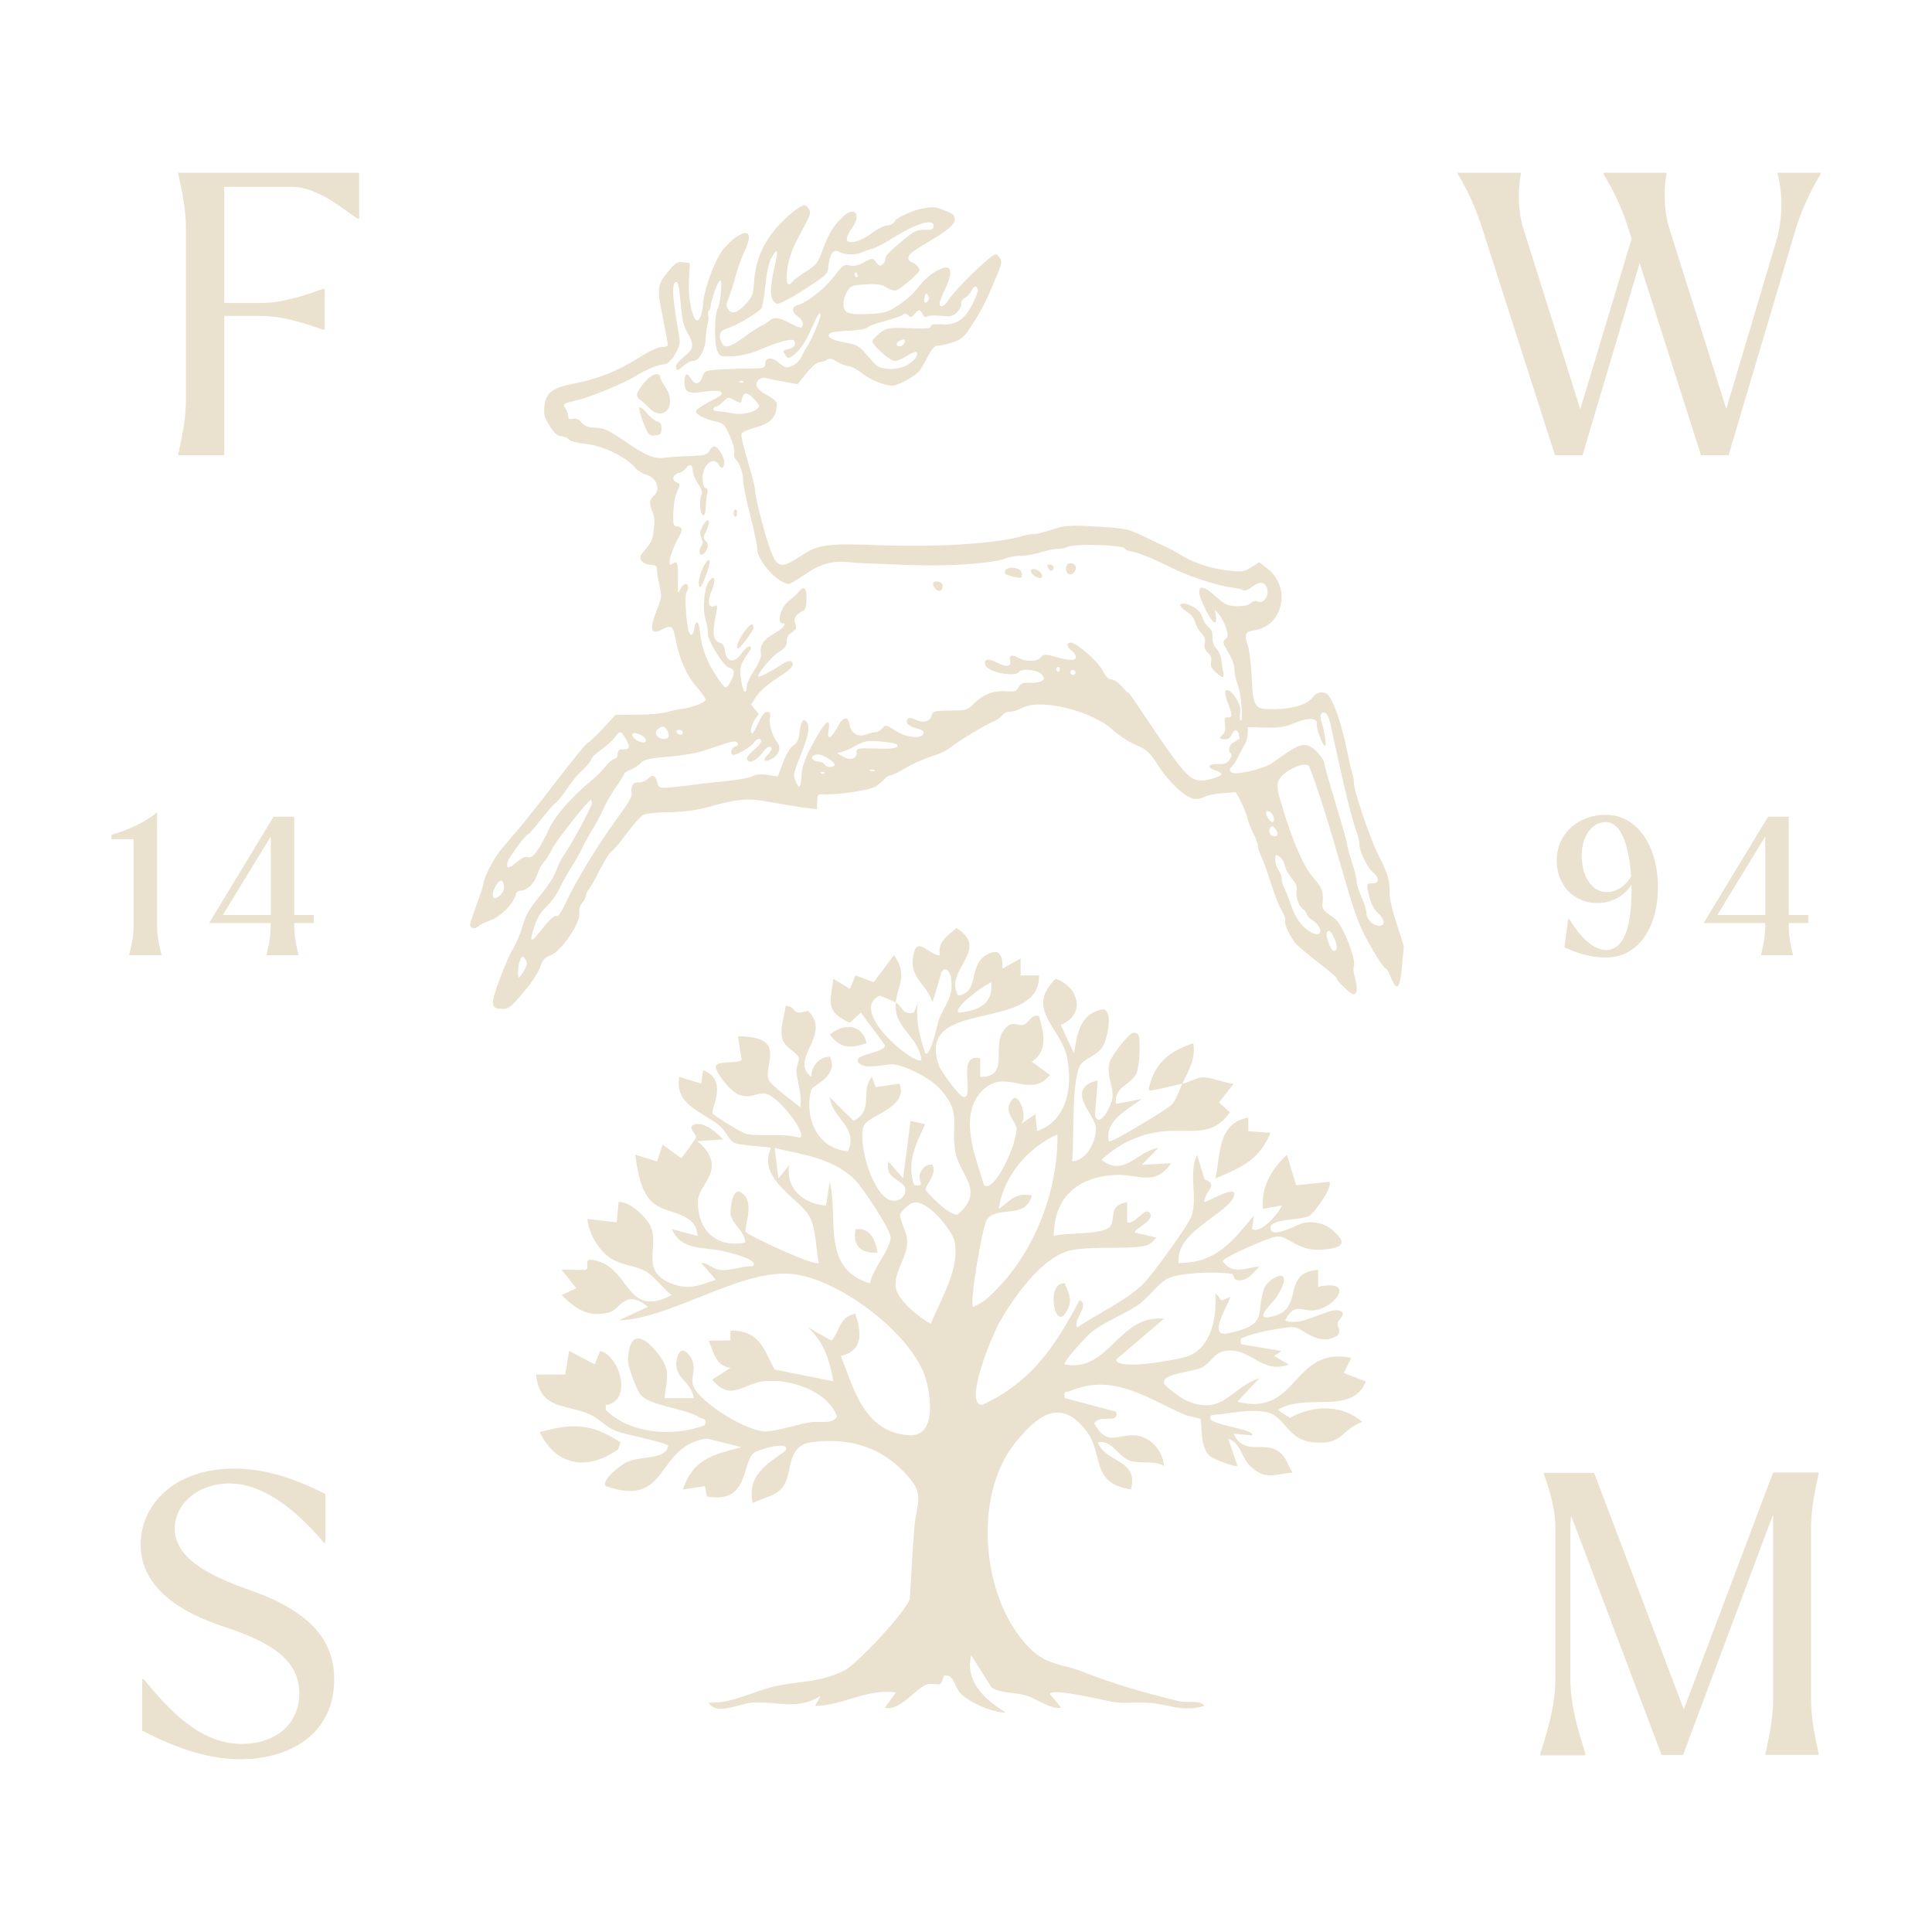 <?xml version="1.0" encoding="UTF-8"?>
<svg id="Layer_1" data-name="Layer 1" xmlns="http://www.w3.org/2000/svg" viewBox="0 0 1080 1080">
  <defs>
    <style>
      .cls-1 {
        fill: #eae2cf;
      }
    </style>
  </defs>
  <path class="cls-1" d="M99.65,97.24c1.07,5.26,4.29,17.76,4.29,30.47v95.61c0,12.72-3.22,25.22-4.29,30.48v.66h25.7v-77.85h20.15c14.78,0,29.56,5.92,35.13,7.68h.86v-22.8h-.86c-5.57,1.75-20.35,7.89-35.13,7.89h-20.15v-64.91h37.93c15.21,0,30.64,14.25,36.64,17.76h.85v-25.65h-101.12v.66Z"/>
  <path class="cls-1" d="M142.25,889.79c-26.35-8.99-44.56-19.08-44.56-35.3,0-13.82,12.85-25.22,30.64-25.22,19.71,0,38.78,16.45,52.7,33.12h.86v-27.19c-12.43-6.37-30.64-14.26-50.99-14.26-33.43,0-52.28,20.18-52.28,42.54,0,20.39,16.07,35.96,47.14,46.04,24.42,8.12,41.56,17.77,41.56,37.06,0,17.54-13.72,28.29-32.15,28.29-23.35,0-40.49-18.86-54.84-36.18h-.86v28.72c17.36,8.99,35.78,16.01,54.64,16.01,28.29,0,52.71-14.25,52.71-44.73,0-21.93-13.72-37.5-44.57-48.9Z"/>
  <path class="cls-1" d="M993.72,96.58v.66c1.93,6.79,3.86,21.93-.85,37.71l-27.86,93.63-31.5-99.78c-4.28-13.15-3-25.87-1.92-31.36v-.87h-35.14v.87c3.43,5.48,9.85,17.11,13.72,30.04l1.93,5.92-28.71,95.38-31.5-99.99c-4.29-13.15-2.78-25.87-1.72-31.57v-.66h-35.35v.66c3.64,5.48,9.64,17.32,13.71,30.26l40.71,126.96h15.42l31.93-107.44,34.28,107.44h15.42l37.71-126.96c3.85-12.72,10.92-25.87,13.71-30.04v-.87h-24Z"/>
  <path class="cls-1" d="M941.25,955.57l-50.14-132.23h-28.06v.66c1.72,5.04,6.43,17.54,6.43,30.26v83.99c0,17.76-6.43,35.08-8.36,41.88v1.1h25.06v-1.1c-1.92-6.8-8.35-24.13-8.35-41.88v-83.99c0-2.41.21-4.82.43-7.02l50.57,133.77h12l50.35-134.42v103.27c0,12.72-3.22,25.22-4.29,30.48v.66h29.78v-.66c-1.07-5.26-4.29-17.76-4.29-30.48v-95.61c0-12.71,3.22-25.21,4.29-30.47v-.66h-25.49l-49.93,132.45Z"/>
  <path class="cls-1" d="M72.27,533.51v.44h17.96v-.44c-.43-1.93-2.42-8.92-2.42-15.58v-63.85c-7.15,5.8-15.86,9.78-25.52,12.57v2.47h12.39v48.81c0,6.67-1.99,13.65-2.41,15.58Z"/>
  <path class="cls-1" d="M152.93,456.55l-36.03,59.44.84-.11-.11.11h33.71v2.05c0,6.77-1.99,13.87-2.41,15.91h17.96c-.43-2.05-2.42-9.14-2.42-15.91v-2.05h10.92v-4.51h-10.92v-54.93h-11.55ZM151.36,511.48h-26.78l26.78-43.86v43.86Z"/>
  <path class="cls-1" d="M897.61,531.05c-7.24,0-14.7-7.96-20.48-17.42l-.52.11-2.1,15.8c6.51,3.02,14.17,5.71,23.1,5.71,18.8,0,29.2-17.42,29.2-39.45s-11.03-40.42-29.31-40.32c-14.91,0-27.3,10.31-27.3,25.59,0,13.21,9.14,23.75,22.69,23.75,7.67,0,14.92-3.66,19.11-10.31.43,20.32-2.93,36.55-14.39,36.55ZM898.24,498.69c-9.03,0-14.07-9.79-14.07-20.42s5.67-18.71,13.33-18.71c8.83,0,13.13,13.11,14.29,30.42-3.89,6.45-9.25,8.71-13.56,8.71Z"/>
  <path class="cls-1" d="M988.37,456.55l-36.03,59.44.84-.11-.11.11h33.71v2.05c0,6.77-1.99,13.87-2.41,15.91h17.96c-.43-2.05-2.42-9.14-2.42-15.91v-2.05h10.92v-4.51h-10.92v-54.93h-11.55ZM986.79,511.48h-26.78l26.78-43.86v43.86Z"/>
  <path class="cls-1" d="M763.55,772.26l-12.27-4.74,4.05-8.51c-33.14-6.62-29.54,33.4-63.62,24.55l12.29-13.21c-16.84,5.98-20.56,21.58-41.15,12.4-2.62-1.17-11.75-7.79-12.19-9.6-1.3-5.39,16.3-6.19,21.27-8.74,4.71-2.41,6.91-8.17,12.67-9.18,14.48-2.55,20.71,13.39,35.84,7.53l-8.19-4.71,4.08-2.82-22.58-3.81c-.85-4.34.33-3.01,2.63-4.21,3.86-2.01,22.99-5.81,27.05-5.3,4.85.61,13.45,10.97,23.83,4.87,3.02-2.17.16-4.96.55-7.34.28-1.7,6.03-5.88.31-6.92-6.38-1.17-20.7,9.39-29.72,5.65,5.23-10.1,8.7-5.33,15.42-5.63,11.83-.52,25.17-17.81,3.04-13.25v-9.45c-21.96,1.65-6.02,23.35-27.7,26.48-8.18,1.18,3-8.86,4.39-11.1,11.85-19-4.75-11.53-7.03-4.59-4.68,14.25,2.84,20.03-20.37,24.75-12.37,2.52,2.63-19.25,1.43-20.44-7.7,3.79-3.82,1-8.17-1.88.79,12.43-1.73,30.49-16.04,35.29-4.61,1.56-39.52,8.22-39.37,1.57l26.63-22.7c-25.17-2.78-30.66,30.32-55.41,25.52-1.57-1.22,13.04-16.55,14.56-17.78,7.31-5.94,18.61-10.19,26.35-15.43,5.57-3.76,11.55-12.32,16.71-14.86,7.15-3.5,27.9-3.92,35.78-2.55,1.26.21.89,2.99,2.34,3.34,6.03,1.47,9.4-3.71,13.03-7.53-8.03.87-14.86,4.9-20.48-2.86.09-2.23,26.19-13.5,30.27-13.88,6.99-.63,11.36,9.41,28.07,7.14,5.75-.79,10.87-2.17,6.3-7.44-5.32-6.16-11.48-8.78-20.06-7.17-1.67.32-18.3,9.63-17.89,2.45.29-5.06,17.34-3.94,21.66-6.48,3.08-1.81,13.73-16.73,11.12-19.04l-18.45,1.9-5.14-16.99c-8.78,8.05-14.68,18.53-13.32,30.2l10.24-1.87c1.02.71-10.45,16.35-16.41,13.2l1.03-7.54c-11.8,13.78-20.49,26.57-42.09,26.45-1.98-17.36,26.62-26.95,30.76-36.89,3.46-8.32-15.77,3.54-16.38,2.87-.12-6.27,8.67-9.34.12-12.77l-4.21-13.69c-4.9,10.67.47,23.36-3.02,34.11-1.63,5.06-21.96,33.04-26.75,37.76-10.33,10.13-24.89,16.32-36.99,24.55-3.42-3.52,7.42-12.7,1.07-15.1-13.36,25.2-26.24,45.47-54.44,58.55-10.74-.43,6.4-40.18,8.88-44.72,7.48-13.66,24.26-38.31,40.88-41.77,12.06-2.5,33.21-.22,42.19-2.73,2.45-.69,3.83-2.78,5.51-4.33l-12.28-2.86c.86-2.79,12.4-7.17,8.2-11.32-2.62-2.59-8.33,7.23-12.3,5.65l-.02-11.34c-10.38,1.85-6.42,8.61-9.23,13.24-3.23,5.34-24.74,3.64-31.8,5.66.17-20.13,11.71-32.65,33.91-34.02,13.69-.86,22.22,6.95,31.76-6.63l-16.4.94,9.22-9.45c-12.03,1.8-19,16.65-31.76,6.63,9.47-8.7,20.57-14.38,34.06-15.87,14.95-1.65,27.42,3.81,37.73-10.63l-6.11-5.6,8.18-10.42c-5.31-.38-12.56-3.73-17.56-3.55-3.33.12-7.14,2.74-11.18,3.53-1.82,3.8-3.22,9.09-6.3,12.17-1.44,1.44-33.53,21.49-34.74,19.98-2.44-11.61,10.22-17.34,18.44-23.65l-14.35,2.84c-1.77-10.08,9.91-11.01,11.79-18.33.92-3.59,1.51-10.28,1.32-14.06-.14-2.45.53-8.44-3.85-7.3-3.05,1.12-12.17,13.19-12.96,16.47-1.86,7.76,2.43,13.37,1.6,20.2-.36,3-6.77,17.1-9.75,9.66l1.57-19.87c-19.17,4.77-1.11,19.68-1.02,26.64.1,6.86-4.44,17.89-13.33,18.73,1.34-10.87-.7-47.94,5.24-54.73,2.87-3.27,9.24-4.85,12.04-9.71,2.27-3.94,5.99-19.55.12-20.66-13.55,2.41-14.49,14.39-16.36,24.57l-7.38-15.82c14.1-5.7,10.32-21.14-2.86-25.78-17.25,16.94,2.7,27.15,6.25,43.39,3.31,15.16,1.11,35.69-16.6,41.68l-1-9.42-8.19,5.65c4.56-3.46-1.45-19.37-5.16-13.26-4.5,6.16,1.78,10.96,2.69,14.76,1.63,6.89-12,37.62-18.04,32.54-4.49-15.28-14.69-39.03-.93-52.83,13.23-13.28,26.03,5.24,37.85-8.65l-10.22-7.54c9.46-6,6.57-16.64,4.04-25.51-4.46-1.1-5.55,3.71-8.26,4.76-3.86,1.49-6.37-3.07-11.17,2.83-7.51,9.25,3.68,26.67-13.4,26.43v-10.36c-13.69-3.25-2.76,21.77-9.24,21.67-2.22-.02-12.76-14.51-13.81-17.47-13.89-38.74,56.72-17.95,55.89-50.54h-10.27v-9.47s-10.24,5.67-10.24,5.67c.3-2.95.26-10.01-4.91-9.29-16.15,4.53-6.1,21.93-19.72,24.41-8.49-14.32,18.59-25.65-.99-37.79-5.24,4.42-10.59,7.72-9.3,15.1-4.21,1.16-11.89-9.66-14.06-2.56-4.62,15.12,6.1,17.24,9.98,29.02l5.07-17.04c2.39-3.71,4.76.26,5.19,2.87,1.94,11.43-3.59,15.19-6.78,24.03-.7,1.97-4.68,21.31-7.58,18.52-3.09-9.73-5.44-17.94-4.15-28.35l-2.04,5.67c-6.93,1.53-6.02-3.16-10.26-5.68-1.46,14.36,12.67,18.38,14.36,32.14-3.69,3.46-41.27-27.47-23.43-35.88.48-.09,8.08,3.16,9.08,3.74.96-9.43,6.99-15.28-1.01-26.46l-11.33,15.11-10.22-3.78-3.07,7.54-9.26-5.64c-1.38,12.29-5.29,18.28,9.25,24.53l6.11-5.62,13.34,17.98c1.9,4.52-19.62,5.08-14.33,10.35,3.83,3.8,15.43.17,19.16.61,7.33.87,19.8,7.37,24.99,12.64,13.99,14.2,6.84,20.69,9.71,36.43,2.36,12.88,16.73,21.38,1.62,34.56-3.72,2.58-18.11-12.47-18.32-13.57-.36-1.94,6.67-9.13,3.89-13.91-3.58-.68-5.44,1.76-6.75,4.37-2.19,4.35,3.78,7.9-3.48,6.95-4.47-11.99.91-23.11,6.13-34.01l-8.2-1.9-4.14,32.14-8.17-9.45c-1.86,8.48,4.14,8.91,8.91,13.74,2.42,5.67-4.03,10.43-9.48,7.2-9.04-5.33-16.49-31.14-13.41-40.43,2.15-6.53,25.53-10.29,20.12-24l-13.31,1.92-2.07-5.7c-6.89,7.95,1.6,18.53-10.31,24.55l-13.28-13.21c1.42,12.33,16.16,16.48,10.23,30.27-18.34-1.71-24.42-19.85-20.55-34.61.48-1.83,15.97-7.83,10.29-18.34-6.23.12-10.51,6.14-10.28,11.34-12.91-10.08,12.03-23.62-1.91-36.96-9.85,3.28-5.8-2.49-12.41-2.75-.67,5.92-3.32,11.77-2.04,17.91,1.17,5.67,8.95,8.13,9.4,11.31.28,1.94-1.66,5.06-1.38,7.63.76,6.67,3.24,13.03,2.19,19.89-3.77-3.23-15.84-11.75-17.51-15.21-3.85-7.99,11.44-24.45-17.35-24.49l2.06,13.2c-2.06,2.57-15.93-.39-14.35,4.69,1.33,4.23,8.29,13.02,12.88,14.75,6.44,2.43,9.38-1.17,14.69-.59,6.53.73,23.1,21.49,19.59,24.65-9.57-2.53-20.13-.64-29.64-1.99-2.87-.41-18.84-10.59-19.41-11.52-1.29-2.09,9.24-18.92-5.35-24.29l-1.02,7.55-12.29-3.79c-2.7,15.72,12.82,19.43,22.64,27.35,3.15,2.54,5.2,8.2,8.13,9.54,3.56,1.62,19.82,2.15,20.54,2.84-8.14,17.94,16.83,28.34,22.02,39.26,3.16,6.61,3.15,17.65,4.64,25.01-2.3,2.2-39.64-15.52-40.79-17.31-1.28-1.98,6.22-18.18-3.36-22.37-4.22-1.85-5.32,10.11-5.11,12.12.65,6.18,8.17,9.82,8.2,16.22-17.61,3.37-27.09-8.65-26.4-23.75.42-9.1,17.37-17.83-.28-32.95l14.36-.96c-3.47-3.5-9.8-9.59-15.35-8.52-5.92,1.13.71,5.4.02,7.52-.28.86-7.52,11.35-8.27,11.36l-10.27-7.49-3.08,9.42-12.3-3.78c1.47,8.62,2.84,21.25,10.41,27.26,7.73,6.15,23.84,4.72,24.47,18.1l-14.37-3.75c5.76,12.61,17.28,9.43,30.34,12.68,2.03.5,19.25,4.58,14.84,8.08-5.93-.3-11.54,2.54-17.49,2.09-5.38-.41-6.55-3.91-11.26-3.95l8.2,9.41c-8.64,2.85-14.7,5.94-24.1,2.38-19.08-7.24-7.16-20.14-12.34-32.11-2.14-4.96-11.37-14.12-17.93-13.75l-1.06,11.36-16.39-1.88c.76,8.02,6.35,18,13.66,22.38,6.28,3.74,13.17,3.62,19.09,7,4.88,2.79,9.59,9.73,14.41,13.16-26.33,13.89-22.71-16.35-44.35-19.65-5.6-.85-.81,4.84-3.95,5.6l-13.26-.11,8.17,10.38-8.16,3.78c7.79,7.67,14.71,12.87,26.89,9.59,5.81-1.57,8.6-13.48,21.36-2.98l-16.42,7.59c30.47-1,70.37-30.51,99.65-25.63,26.18,4.37,63.63,33.35,71.64,56.9,3.21,9.44,6.92,33.87-8.83,32.9-25.33-1.58-31.09-26.4-38.23-44.38,13.05-2.84,11.37-13.57,8.14-23.59-9.39,2.03-8.3,9.42-13.32,15.08l-13.34-7.51c9.22,8.37,12.33,18.65,14.36,30.23l-32.88-6.56c-5.89-10.97-8.27-22-24.57-21.79l-.13,5.47-12.2.22c2.89,5.83,3.69,14.16,12.31,15.13l-10.22,6.59c9.99,12.44,17.38,2.56,27.79,1.07,15.5-2.21,37.22,5.6,41.95,19.67-3.39,4.7-9.88,2.2-15.13,3.12-6.62,1.16-19.62,5.2-24.91,5.15-10.57-.1-36.19-15.92-40.2-25.13-1.74-3.98.93-7.98-.17-12.89-1.1-4.91-6.84-11.45-8.94-3.31-3,11.66,7.72,12.44,9.3,22.71h-16.41c1.22-11.63,3.99-15.44-4.11-25.51-8.69-10.8-15.53-11.43-16.32,3.94-.18,3.55,4.72,16.85,7.1,19.68,5.31,6.3,24.18,7.27,33.26,12.8,1.93,1.17,3.71-.23,2.65,4.21-17.67,6.76-42.08,4.74-55.38-8.54l-.03-2.74c15.1-2.15,8.2-27.08-3.11-30.28l-3.08,7.54-14.31-7.55-2.09,13.23-16.4.02c2.26,20.04,16.49,16.22,30.16,22.3,5.01,2.23,8.65,6.86,14.59,9.26,4.71,1.9,27.63,6.31,29.13,8.16-1.34,8.33-14.7,5.15-23.59,9.44-2.78,1.34-14.19,10.16-11.29,13.21,35.94,12.63,27.45-22.55,56.48-26.59l19.49,4.84c-16.79,4.2-27.33,7-32.86,23.63l12.29-1.86,1.12,5.77c23.54,4.26,19.44-18.13,26.08-24.25,2.02-1.88,20.8-7.46,17.97-1.42-11.36,8.3-21.56,13.93-18.43,29.34,6.68-3.49,14.3-3.78,17.98-10.84,4.48-8.56,1-21.5,15.76-23.3,18.4-2.23,35.28,2.01,48.31,14.3,15.56,14.67,9.67,17.33,8.27,34.03-1.1,13.04-1.6,26.24-2.52,39.29-1.57,6.58-29.38,36.51-36.53,40.1-14.19,7.12-26.03,5.8-39.47,9-12.6,3.01-23.2,9.51-36.47,8.98,4.59,7.66,16.86.28,25.61-.11,12.92-.55,24.37,4.43,37.05-3.66l-3.11,5.62c15.54-.16,29.07-9.87,45.14-7.53l-6.13,8.5c8.12,2.31,16.71-10.31,23.21-12.83,2.9-1.13,6.53.31,7.7-.46,1.86-1.22,1-4.61,2.97-4.7,4.8-.22,5.01,6.35,8.05,9.61,5.16,5.55,17.68,10.95,25.8,11.2-12.21-7.49-22.91-17.36-19.48-32.14l11.29,17.94c5.65,3.72,12.99,2.53,19.59,4.65,6.55,2.1,13.66,7.88,19.37,6.73l-6.16-7.55c-.11-4.03,32.69,4.1,36.16,4.51,6.63.79,13.41-.2,20.09.39,10.15.92,18.14,5.29,29.97,1.67-1.83-3.47-9.9-1.56-14.48-2.7-20.51-5.14-34.49-8.99-53.88-16.55-10.21-3.97-19.16-3.52-28.09-11.93-28.23-26.6-33.56-86.18-9.07-116.12,11.98-14.64,24.99-25.61,39.51-6.47,10.23,13.48,1.97,29.11,24.96,32.78,4.78-17.12-14.41-14.62-18.44-26.46,8.55-1.22,11.23,8.5,18.34,10.51,6.08,1.72,12.75-.38,18.57,2.72-.48-8.35-7.88-17.11-17.36-17.08-9.94.04-14.61,5.7-21.58-6.56,3.12-5.66,13.89.71,12.27-6.59l-28.72-7.62c-.86-4.86.53-2.92,2.88-3.92,24.15-10.38,43.49,4.26,64.1,13.19,2.39,1.02,8.44,2.01,8.72,2.33,1.31,1.45-.7,15.18,5.24,20.7,1.82,1.7,14.19,6.51,15.53,5.54l-5.14-15.1c7.46,2.66,7.07,10.13,12.24,15.2,8.17,8.01,13.33,4.74,23.69,3.68-2.02-3.24-3.41-7.72-6.1-10.41-8.52-8.54-20.87,2.03-26.76-11.29l10.28.91c1.91-4.05-29.29-5.98-22.59-11.32,9.56-.64,21.99-3.91,31.38-1.48,9.74,2.52,11.06,15.2,25.04,16.65,17.16,1.76,14.87-6.3,27.75-11.42-11.35-9.78-27.47-9.48-40.42-2.22l-6.77-4.38c15.59-10.1,41.7,3.35,49.24-16.04ZM554.15,549.11c.98,12.35-7.01,15.74-18.43,17.02-2.62-3.45,14.8-15.6,18.43-17.02ZM486.4,717.4c-27.71-8.11-17.5-36.67-22.58-56.72l-2.04,13.23c-12.98-.85-22.96-10.11-20.53-22.68l-6.11,7.54-2.07-17c16.35,3.72,33.31,5.96,45.1,18,4,4.08,19.86,27.78,19.72,32.1-.2,6.52-10.56,18.22-11.5,25.52ZM520.32,740.05c-6.45-3.45-18.33-13.12-19.5-19.96-1.44-8.46,5.72-16.4,6.23-24.49.46-7.24-3.2-10.19-3.93-16.55.54-1.96,5.22-6.22,7.37-6.75,8.03-2.01,21.86,15.76,23.1,21.5,3.24,15.11-7.74,32.49-13.28,46.25ZM551.63,681.97c5.23-8.54,21.79.21,25.12-13.72-9.29-1.88-12.15,3.2-18.45,7.55,2.3-17.25,15.58-34.08,32.81-41.61.41,32.67-13.77,69.29-39.71,91.99-1.87,1.63-5.12,3.27-7.47,4.45-2.04-2.54,5.04-44.3,7.7-48.67Z"/>
  <path class="cls-1" d="M667.05,583.14c-13.29,4.53-21.03,10.7-24.49,23.77-.79,3-.36,2.92,2.59,2.41,5.23-.9,10.54-2.47,15.76-3.49,3.59-7.53,7.65-13.84,6.13-22.7Z"/>
  <path class="cls-1" d="M346.82,806.31c-15.79-10.57-26.69-10.96-45.14-5.7,9.08,18.72,26.45,21.89,43.87,9.6l1.27-3.9Z"/>
  <path class="cls-1" d="M679.41,658.78c14.91-6.32,24.58-10.44,30.76-25.54l-12.32-.91v-7.58c-17.54,2.9-15.51,21.51-18.44,34.03Z"/>
  <path class="cls-1" d="M484.37,583.13c-1.97-10.4-12.63-11.69-20.48-4.7,5.88,7.57,11.27,7.89,20.48,4.7Z"/>
  <path class="cls-1" d="M595.71,733.89c4.21-6.75,2.15-9.85-.51-16.48-10.6-.99-5.8,26.61.51,16.48Z"/>
  <path class="cls-1" d="M490.53,700.37c-.92-6.45-3.78-14.45-12.3-13.21-1.64,8.9,2.39,13.42,12.3,13.21Z"/>
  <path class="cls-1" d="M776.82,499.09c.16-6.78-1.19-11.15-6.23-20.97-4.65-9.11-13.84-36.19-13.74-40.61.03-1.39-.3-3.63-.85-5.03-.46-1.28-1.87-7.44-3.18-13.61-2.97-14.71-7.53-27.56-10.68-30.62-2.09-2.05-6.21-1.42-7.94,1.13-2.83,4.16-10.22,6.7-20.77,7.01-12.4.35-12.88-.22-13.71-18.15-.42-7.09-1.3-14.62-2.03-16.88-2.28-6.76-1.76-8.13,3.43-8.98,16.17-2.39,20.8-23.92,7.49-34.43l-4.69-3.7-4.46,2.83c-4.07,2.71-5.34,2.78-14.78,1.62-9.44-1.3-18.15-4.36-25.75-9.17-1.54-1.06-4.81-2.74-7.22-3.83-2.42-1.09-8.2-3.87-13.03-6.2-8.01-3.86-10.05-4.24-25.74-5.16-14.73-.86-18.14-.62-24.84,1.69-4.33,1.45-8.85,2.61-10.22,2.54-1.37-.06-4.01.36-5.97.96-13.48,4.18-45.07,6.36-77.85,5.29-31.79-1.16-36.5-.57-46.02,5.76-11.51,7.47-13.45,7.09-17.3-2.94-3.11-8.33-8.74-30.11-8.65-33.56.04-1.53-1.83-8.83-4.08-16.3-2.26-7.32-3.85-14.2-3.54-15.15.22-.96,3.78-2.59,7.81-3.64,8.84-2.34,12.27-6.32,11.86-13.69.02-.83-2.19-2.74-4.79-4.12-6.16-3.22-7.95-6.22-5.25-8.86,1.3-1.18,3.07-1.51,4.91-.86,1.64.5,6.02,1.41,9.91,2.02l6.9,1.31,5.03-6.27c2.82-3.47,5.91-6.08,7.08-6.03,1.16.06,3.04-.54,4.13-1.32,1.59-1.02,2.95-.82,5.83.99,2.11,1.34,5.01,2.46,6.58,2.54,1.46.07,4.64,1.76,7.03,3.68,4.4,3.68,12.43,7,17.11,7.23,2.83.14,12.13-4.81,15.03-7.86.8-.93,3.04-4.56,4.88-8.21,2.26-4.33,3.97-6.32,5.43-6.25,1.27.06,4.9-.73,8.04-1.67,4.63-1.44,6.72-3,9.45-7.03,5.47-8.18,8.33-13.31,11.96-21.59,6.83-15.61,6.93-16.16,5.63-18.58-.66-1.14-1.71-2.17-2.39-2.21-2.63-.13-22.83,19.54-26.8,25.99-1.93,3.23-4.68,4.06-4.62,1.44.02-.97,1.47-4.64,3.23-8.3,5.26-11.39,3-14.7-6.12-9.18-2.98,1.79-6.98,5.62-8.99,8.43-2.03,2.82-6.92,7.28-10.89,9.87-6.45,4.26-8.22,4.72-17.6,5.09-11.43.41-13.46-.53-13.32-6.35.04-1.66.99-4.52,2.11-6.41,1.74-2.97,3.02-3.46,10.15-3.8,6.36-.38,9.08.03,11.87,1.7,2.02,1.35,4.44,2.03,5.62,1.53,2.76-1.11,12.64-9.77,12.67-11.02.04-1.66-2.15-3.85-4.28-4.65-1.07-.33-1.92-1.34-1.9-2.31.05-2.08,1.85-3.51,12.94-10.04q12.87-7.54,12.97-11.15c.06-2.76-.6-3.49-5.25-5.25-5.5-2.22-6.19-2.25-11.19-1.53-5.97.81-16.23,5.29-17.08,7.48-.51,1.08-2.5,2.23-4.24,2.28-1.87.18-5.82,2.21-8.8,4.42-6.38,4.95-13.83,6.53-13.75,3.06.03-1.25,1.38-4.1,3.08-6.37,5.15-6.95,1.47-12.13-4.71-6.47-5.6,5.13-8.23,9.3-11.69,18.56-2.83,7.76-3.63,8.84-9.39,12.44-3.47,2.19-6.75,4.66-7.46,5.59-5.34,7.08-4.34-9.92,1.3-21.01,1.95-3.92,4.81-9.33,6.25-12.03,2.25-4.19,2.47-5.57,1.55-7.27-.66-1.14-1.8-2.17-2.49-2.21-2.83-.14-13,8.65-18.25,15.6-6.37,8.69-9.3,16.87-10.05,27.37-.46,6.77-.87,8-4.19,11.72-4.62,5.32-8.27,6.67-10.24,3.52-1.32-2.02-1.3-2.57.35-6.64.94-2.31,2.63-7.78,3.82-12.01,1.08-4.24,3.27-10.24,4.71-13.23,4.94-10.43,2.88-13.72-5.17-8.02-2.78,2.08-6.39,5.79-8.02,8.48-4.36,6.86-9.41,21.59-9.77,28.22-.34,6.08-2.31,10.56-3.94,9.1-2.57-2.49-4.54-13.67-3.94-22.66l.52-9.12-3.7-.47c-3.31-.58-4.39.2-8.72,5.54-5.94,7.33-6.08,8.85-2.51,26.37,1.4,7,2.6,13.44,2.58,14.27-.02.69-1.49,1.31-3.25,1.23-1.95-.1-7.38,2.4-13.13,6.14-11.51,7.19-22.85,11.76-36.19,14.29-11.97,2.31-15.84,5.31-16.42,12.91-.41,4.56.05,6.11,3.06,10.84,2.62,4.15,4.35,5.62,6.59,5.73,1.65.09,3.5.87,4.05,1.73.66,1,5.03,2.06,9.8,2.57,9.34,1.01,22.08,7.2,27.02,12.99,1.32,1.59,4.12,3.39,6.14,4.04,6.21,1.7,8.68,8.48,4.39,12.01-2.39,1.96-2.54,4.17-.61,8.84,1.11,2.56,1.33,5.2.74,10.03-.62,5.24-1.45,7.27-4.47,10.73-3.21,3.58-3.52,4.4-2.5,6.4.75,1.42,2.77,2.36,5.01,2.46,3.02.15,3.79.75,3.74,2.55-.03,1.38.55,5.29,1.34,8.8,1.41,6.31,1.41,6.59-1.3,13.52-4.59,11.84-3.59,14.8,3.73,10.87,4.35-2.28,5.4-1.26,6.86,6.86,1.8,10.07,6.25,19.86,11.76,25.96,2.85,3.19,5.01,6.35,4.8,7.03-.43,1.5-8.01,4.32-13.49,5.01-1.87.19-5.59.97-8.34,1.81-2.66.69-10.2,1.43-16.73,1.39l-11.82.11-7.22,7.82c-4.01,4.24-7.81,7.8-8.29,7.78-.59-.03-8.34,9.43-17.31,21.19-8.98,11.61-18.95,24.3-22.27,28.02-3.32,3.85-7.64,9.04-9.75,11.57-3.73,4.67-8.97,15.23-9.04,18.14-.02.97-1.71,6.02-3.69,11.33-1.98,5.31-3.68,10.49-3.7,11.47-.05,2.07,2.97,2.63,4.47.91.5-.66,3.57-2.18,6.82-3.4,6.02-2.2,12.82-9.07,14.12-14.13.32-1.38,1.42-2.43,2.5-2.38,3.6.18,7.9-3.9,9.59-8.95.85-2.74,2.49-5.84,3.58-6.76,1-1.06,3.14-4.42,4.68-7.53,2.46-5.01,20.3-27.56,21.76-27.49.29.01.57.85.54,1.82-.05,1.94-11.1,22.47-15.44,28.64-1.53,2.14-3.57,6.2-4.43,8.93-.95,2.87-4.91,9.06-9.13,14.11-6.04,7.47-7.98,10.7-9.79,17.13-1.28,4.37-3.66,9.94-5.18,12.36-1.53,2.28-4.94,10.01-7.55,17.1-5.33,14.57-5.18,16.38,1.25,16.7,3.51.17,4.8-.74,11.65-8.85,4.42-5.06,8.56-11.22,9.62-14.36,1.58-4.36,2.78-5.7,5.93-6.78,5.51-1.8,16.65-17.9,16.09-23.19-.33-2.66.2-4.44,1.61-6.16,1.21-1.46,2.13-3.36,2.15-4.19.02-.97.75-2.46,1.55-3.39.81-.93,3.66-5.92,6.23-11.06,2.67-5.14,5.51-9.72,6.4-10.09.89-.36,4.61-4.76,8.34-9.84,3.74-5.09,7.96-9.87,9.54-10.62,1.48-.76,8.04-1.4,14.48-1.49,7.42-.05,15.26-1.05,21.56-2.82,16.02-4.48,22.48-5.13,33.27-3.07,5.34.96,13.8,2.36,18.76,3.16l8.96,1.13.1-4.29c.11-4.16.21-4.29,4.79-4.06,7.02.35,25.15-2.5,27.84-4.31,1.18-.77,3.38-2.6,4.68-3.92,1.3-1.46,2.99-2.49,3.76-2.44.78.03,3.74-1.34,6.52-3.01,5.65-3.47,12.56-6.45,19.55-8.6,2.45-.85,5.62-2.5,7.02-3.68,3.39-3.02,20.14-13.14,24.78-15,1.97-.87,4.16-2.42,4.77-3.51.7-.93,2.49-1.81,3.95-1.74,1.57.07,4.71-.87,7.08-2.14,10.09-5.47,38.92,1.65,50.65,12.49,2.96,2.78,8.53,6.39,12.5,8.12,6.46,2.82,7.81,3.99,12.69,11.58,5.74,9.02,13.94,16.78,19.07,18.42,1.75.64,4.59.22,6.37-.66,1.78-1.01,6.59-2.03,10.6-2.24l7.43-.61,2.79,5.41c1.58,3,3.24,6.95,3.58,8.92s1.91,5.78,3.31,8.62c1.49,2.85,2.68,6.1,2.65,7.35-.02,1.11.79,3.65,1.81,5.63,1.03,1.99,2.95,7.22,4.39,11.87,2.9,9.3,5.19,15.23,7.82,19.81.93,1.71,1.57,3.68,1.16,4.35-.73,1.49,2.9,9.16,6.03,12.78,1.24,1.45,6.88,6.16,12.63,10.61,5.65,4.31,10.24,8.28,10.23,8.83-.03,1.39,7.59,8.69,9.16,8.78,2.24.11,2.61-3.06,1.09-8.69-.81-2.94-1.13-5.88-.71-6.69,1.65-3.52-6.35-23.75-10.47-26.73-7.01-4.93-7.38-5.35-7.01-8.81.64-5.93-.46-9.03-4.83-13.82-5.32-5.81-10.88-18.15-16.67-36.6-3.81-12.25-4.22-14.77-3.29-17.64,1.79-5.04,13.26-10.99,16.82-8.87,1.25.76,9.97,27.4,16.98,51.88,6.47,22.5,8.37,28.7,11.14,35.63,2.92,7.91,13.51,25.91,15.18,25.99.48.02,1.79,2.3,2.9,5.14,3.31,8.06,5.11,6.22,6.22-6.77l.95-10.9-3.99-12.54c-2.45-7.34-4.04-14.35-3.97-17.12ZM279.39,500.63c-4.39,3.81-5.35-.54-1.5-6.59,1.93-2.82,3.57-2.18,3.87,1.58.15,1.81-.67,3.57-2.37,5.01ZM741.71,521.48c.93-2.17,2.18-1.28,4.21,3.12,1.95,4.26,1.78,7.02-.46,6.91-1.46-.07-4.58-8.4-3.75-10.04ZM424.25,227c-.06,2.77-8.62,5.26-14.26,4.15-3.2-.71-7-1.18-8.46-1.26-1.57.06-2.72-.54-2.7-1.24.01-.83.62-1.35,1.4-1.32.68.03,2.57-1.26,4.07-2.85,2.4-2.52,3.08-2.62,5.78-1.1,4.04,2.42,4.14,2.28,4.81-.87.77-3.56,3.1-3.31,6.62.47,1.53,1.6,2.74,3.47,2.73,4.02ZM414.25,212.91c1.08-.09,1.65.36,1.26.76-.31.41-1.18.5-1.86.04-.78-.45-.47-.85.6-.8ZM516.94,165.73c.53-1.78.93-2.04,1.78-.75.84,1.29.82,2.12-.09,3.33-1.51,2.01-2.55.43-1.7-2.58ZM474.88,184.86c5.09-.31,9.6-1.06,10-1.73.31-.81,4.75-2.4,9.84-3.67,5.12-1.41,9.64-2.99,10.15-3.66.6-.8,1.67-.61,2.72.42,1.33,1.31,2.12,1.22,3.63-.65,2.31-2.81,3.19-2.76,4.59.22.75,1.42,1.61,1.88,2.51,1.1.8-.52,4.22-.77,7.72-.31,5.26.53,6.83.19,9.03-2.19,1.5-1.46,2.53-3.63,2.26-4.61s.65-2.46,2.04-3.23c1.39-.76,3.08-2.61,3.81-4.24,1.34-2.71,2.9-2.9,3.42-.25.18.7-1.18,4.38-3.03,8.03-4.4,8.66-9.27,11.88-17.35,11.2-4.1-.2-6.06.12-5.89,1.24.06,1.11-3.46,1.35-12.03.93-11.12-.42-12.6-.2-16.37,2.66-2.39,1.82-4.3,3.95-4.31,4.64-.05,2.22,9.78,10.89,12.51,11.02,1.37.07,4.63-1.29,7.1-2.98,2.58-1.67,4.95-2.53,5.23-1.81.73,1.97-.59,3.85-4.96,6.83-4.76,3.23-15.3,3.26-18.15-.07-.95-1.01-3.52-3.91-5.7-6.38-3.33-3.91-5.06-4.83-11.67-5.99-7.49-1.33-10.27-3.14-7.79-5.24.7-.52,5.5-1.11,10.68-1.27ZM505.57,191.66c-.74,2.18-4.36,2.69-4.31.61.02-1.1,1.61-2.13,4.16-2.56.39.02.47.85.15,1.95ZM478.84,154.97c-.59-.03-1.06-.75-1.03-1.44.02-.83.22-1.38.42-1.37.3.01.77.59,1.05,1.44.28.7.06,1.39-.43,1.37ZM407.17,183.3c4.82-1.43,17.11-8.86,18.53-11.01.51-.95,1.54-6.58,2.18-12.79.78-7.73,1.87-12.53,3.3-15.23,3.27-6.08,4.03-4.79,2.18,3.16-3.5,15.08-3.24,20.5,1.01,22.38,1.07.33,7.49-2.95,15.03-7.85,12.99-8.37,13.29-8.63,13.71-13.33.65-6.76,2.87-9.7,5.95-7.88,3.18,1.82,9.23,1.98,12.68.35,1.48-.76,4.04-1.6,5.51-1.94,1.57-.2,7.1-3.11,12.36-6.46,13.39-8.21,22.43-10.81,22.31-6.1-.04,1.51-1.32,2.01-5.02,1.82-4.2-.06-6.07.81-11.86,5.65-8.36,6.93-10.37,9.06-10.12,10.87.07.7-.64,2.05-1.54,2.84-1.3,1.18-2.07.87-3.58-1.15-1.89-2.58-2.08-2.59-6.73-.05-3.17,1.78-6.02,2.34-8.15,1.81-3.01-.84-3.9-.19-8.85,6.36-5.33,6.82-14.59,14.12-20.1,15.78-3.64,1.07-3.51,3.99.04,6.38,2.69,1.8,3.69,4.76,1.99,6.21-.39.26-3.1-.71-5.99-2.24-6.37-3.51-9.58-3.95-12.17-1.44-1.1.92-2.99,2.21-4.27,2.7-1.28.49-5.25,3.07-8.93,5.8-8.85,6.5-11.6,7.19-13.36,3.36-1.94-4.26-.81-6.56,3.9-7.99ZM379.68,407.97c1.17.06,2.04.66,2.02,1.49-.02.69-.62,1.35-1.4,1.31s-1.74-.78-2.02-1.48c-.28-.85.32-1.38,1.4-1.32ZM367.78,407.53c2.39-1.82,3.56-1.77,4.97.38,1.98,3.01,1.14,5.32-1.78,5.18-3.71-.18-5.67-3.62-3.19-5.57ZM356.4,410.15c1.74.5,3.66,1.71,4.14,2.42,1.5,2.29-.28,3.18-3.56,1.77-4.34-2.03-4.94-5.65-.58-4.19ZM330.46,436.46c-10.66,8.76-20,19.39-23.29,26.44-5.77,12.33-9.41,17.28-11.92,16.19-1.45-.49-3.52.37-6.11,2.6-4.88,4.2-6.26,4.27-5.38.15.65-2.6,10.25-15.57,11.71-15.65.29.02,3.6-3.84,7.43-8.64,3.73-4.81,7.15-8.66,7.64-8.64.38.02,2.7-2.77,5.13-6.12,5.66-8.04,5.97-8.58,10.76-13.05,2.3-2.24,4.12-4.65,4.14-5.34.02-.83,2.52-3.2,5.6-5.41,2.98-2.07,6.47-5.23,7.58-6.84,2.73-3.88,3.22-3.86,6.04.85,2.72,4.58,2.39,6.08-1.61,5.89-2.14-.11-2.85.55-2.9,2.62-.03,1.66-.75,2.74-1.72,2.69-.89-.04-3.07,1.79-4.79,3.92-1.72,2.27-5.42,5.97-8.31,8.33ZM290.08,546.36c-.98-.04-.51-6.95.73-9.8.83-2.18,1.33-2.43,2.46-.99.77.87,1.31,2.42,1.29,3.25-.14,1.66-3.6,7.59-4.48,7.54ZM460.89,432.25c-.3.41-1.18.5-1.86.05-.77-.46-.46-.86.61-.81,1.08-.09,1.65.36,1.25.76ZM466.57,427.68c-.73,1.62-5.01,1.27-5.75-.43-.28-.84-1.82-1.48-3.38-1.56-3.03-.15-4.63-2.3-2.66-3.32,2.27-1.14,4.12-.77,8.26,1.65,2.22,1.35,3.84,2.97,3.53,3.65ZM488.84,431c-.69.25-1.86.19-2.43-.12-.67-.45-.18-.7,1.18-.64,1.37.07,1.85.37,1.25.76ZM489.55,418.42c-9.36-.32-10.93-.13-10.69,1.83.39,3.75-3.16,5.11-7.39,2.82l-3.66-2.12,2.94-.68c1.67-.47,4.33-1.59,5.92-2.49,6.43-3.7,7.91-4.04,15.89-3.23,4.59.37,8.56,1.12,8.85,1.55,1.31,2.02-1.92,2.69-11.87,2.33ZM591.45,375.5c-.49-.03-.96-.75-.94-1.44.02-.83.52-1.37,1-1.33.59.02.96.6.94,1.43-.01.69-.42,1.37-1,1.34ZM599.7,377.29c-.78-.04-1.45-.77-1.43-1.46.02-.83.71-1.34,1.49-1.31.78.04,1.45.63,1.43,1.46-.02.69-.71,1.35-1.49,1.31ZM680.75,427.09c-5.46-.27-6.3,1.91-1.37,3.54,1.85.51,3.38,1.56,3.37,2.11-.03,1.39-7.9,3.76-11.81,3.57-6.53-.32-10.32-4.95-35.74-43.1-2.17-3.3-4.24-6.04-4.53-6.05-.39-.02-2.02-1.62-3.72-3.65-1.71-2.03-4.3-3.68-5.66-3.75-1.76-.09-3.28-1.69-4.96-4.96-2.51-5.12-14.37-15.41-17.77-15.58-2.63-.13-2.41,2.38.47,4.47,1.34.9,2.38,2.47,2.36,3.58-.05,2.21-3.18,2.2-11.61-.16-5.33-1.51-6.41-1.57-8.02.43-2.11,2.54-8.75,2.49-12.98-.09-3.08-1.81-4.85-.94-4.15,2.02.8,3.36-2.04,3.64-7.34.89-4.82-2.6-7.76-1.92-6.39,1.62,1.57,3.82,16.42,6.77,18.85,3.57,1.62-2.14,11.06-.98,12.85,1.74,1.22,1.87,1.21,2.28-.09,3.33-.8.65-3.74,1.21-6.57,1.06-4-.19-5.38.29-6.51,2.45-1.23,2.3-2.4,2.66-6.69,2.3-6.92-.62-13.23,1.71-18.13,6.73-3.71,3.84-4.59,4.07-13.67,4.03-8.49.14-9.67.35-10.12,2.69-.77,3.43-4.69,4.49-8.94,2.47-2.03-1.08-3.87-1.3-4.38-.64-1.61,2.14.1,4.17,4.55,5.36,2.43.53,4.36,1.6,4.34,2.29-.1,3.88-9.16,3.42-15.89-.93-5.09-3.31-5.58-3.33-7.28-1.33-1.01,1.19-2.7,2.23-3.67,2.18-.97-.04-3.33.53-5.3,1.26-4.63,1.72-8.58-.55-9.33-5.45-.77-4.9-3.6-4.62-6.37.65-3.99,7.57-6.45,8.55-5.32,2.24,1.13-6.46-1.24-5.33-6.03,2.75-6.53,11.19-8.81,16.89-9.15,22.83-.47,7.05-1.27,7.99-3.21,3.32-1.57-3.69-1.56-3.97,2.71-14.71,4.58-11.42,5.38-16.09,3.2-18.84-1.71-2.17-3.23.39-3.87,6.46-.29,3.58-1.11,5.22-3.39,6.9-1.89,1.29-4.03,4.93-5.8,9.7l-2.92,7.63-5.83-.84c-3.6-.6-6.83-.2-8.13.7-1.18.77-7.47,1.98-13.92,2.63-6.46.65-15.27,1.6-19.58,2.22-19.39,2.37-19,2.39-19.98-1.55-.98-3.92-2.53-4.56-5.43-1.65-1,1.06-3.26,1.92-4.93,1.83-3.21-.16-4.74,2.26-3.76,6.2.36,1.4-2.39,6.12-8.55,14.41-10.51,14.31-22.61,34.24-28.27,46.44-2.89,6.1-4.4,8.24-5.46,7.64-1.07-.47-3.76,2.03-7.89,7.23-6.56,8.55-7.52,8.08-4.04-2.14,1.37-4.22,3.5-7.58,6.6-10.48,2.5-2.37,5.93-7.2,7.58-10.72,1.65-3.52,4.51-8.65,6.43-11.47,1.82-2.83,4.38-7.41,5.72-10.12,1.24-2.71,4-7.84,6.23-11.34,2.13-3.36,4.7-8.36,5.83-10.94,1.05-2.58,4-7.84,6.63-11.59,2.73-3.89,4.86-7.39,4.88-7.95.01-.42,1.7-1.58,3.77-2.3,1.97-.87,4.55-2.55,5.65-3.88,1.51-1.73,5.24-2.52,14.73-3.3,7.04-.48,15.86-1.98,19.6-3.18,3.84-1.21,9.55-3.14,12.8-4.22,3.94-1.33,6.09-1.5,6.74-.5.66,1.01.35,1.69-1.22,2.17-2.37.85-3.15,4.55-.9,4.67,2.05.1,10.07-4.78,11.5-7.06,1.42-2.28,3.97-2.58,3.91-.5-.02.69-1.83,2.97-4.02,4.8-4.19,3.67-4.92,5.16-2.79,6.38,1.54.91,5.61-1.8,8.04-5.43,2.03-2.95,4.58-3.66,4.52-1.44-.02.83-1.03,2.3-2.23,3.36-3,2.76-1.66,4.35,2.09,2.31,4.35-2.27,5.82-6.51,3.36-9.4-2.66-3.32-4.82-10.51-4.05-13.93.45-2.47.17-3.04-1.48-3.12-1.47-.07-2.98,1.79-4.94,5.99-1.55,3.39-3.07,6.09-3.47,6.07-1.56-.07-.57-4.75,1.46-7.83l2.22-2.94-2.18-2.74-2.18-2.6,3.24-4.97c2.03-2.95,6.51-6.75,11.57-9.97,5.15-3.21,8.44-5.95,8.48-7.34.06-2.63-2.28-2.75-5.65-.43-5.26,3.35-12.19,7.17-13.26,7.11-2.14-.11,6.71-11.04,11.27-13.87,3.47-2.19,4.38-3.53,4.34-5.89-.14-2.08.67-3.57,2.76-4.99,2.58-1.81,2.89-2.36,1.97-4.9-.73-2.39-.61-3.22.9-4.81,1-.92,2.59-2.09,3.57-2.45,1.19-.64,1.72-2.27,1.81-6.15.16-6.51-1.16-8.1-4.07-4.78-1.22,1.46-3.81,3.97-5.8,5.4-4.48,3.52-7.04,12.41-3.53,12.59,2.63.13.32,2.78-5.12,5.98-5.65,3.19-7.68,6.42-7.01,11.03.34,1.95-.81,4.81-3.65,9.11-2.33,3.49-4.18,7.56-4.22,8.94-.12,4.85-1.76,4.07-2.79-1.39-1.46-7.97-1.12-10.17,2.23-15,3.43-4.96,3.65-5.65,1.79-5.74-.68-.03-2.57,1.67-4.19,3.95-4.35,6.03-8.62,4.84-9.41-2.54-.16-1.54-1.1-2.98-2.17-3.3-4.55-1.48-4.96-4.97-2.4-17.6.67-3.57.59-3.85-1.39-2.98-2.95,1.1-3.74-2.97-1.57-7.99,3-6.78,2.03-10.72-1.42-5.61-2.53,3.62-3.51,15.49-1.78,20.71.82,2.39,1.42,6.03,1.37,7.97-.11,4.3,9.19,19.18,12.12,19.33.98.04,2.03.93,2.29,2.05.53,2.25-2.95,9.01-4.61,8.93-.59-.03-3.33-3.64-6.15-8.07-4.97-8.01-7.43-15.2-8.18-24.25-.47-4.87-2.41-5.52-3.01-.98-.69,4.27-1.98,5.17-3.07,2.07-1.46-4.23-2.54-20.23-1.42-21.84,1.41-1.88,1.19-4.8-.37-4.87-.68-.03-2.08,1.28-2.9,2.91-1.54,2.97-1.62,2.69-1.43-5.34.14-9.43-.32-10.84-2.9-8.88-1.49,1.03-1.88.74-1.83-.92.06-2.63,2.77-9.72,5.32-14.16,2.24-3.63,1.8-5.6-1.23-5.75-1.94-.1-2.12-.8-1.96-7.44.11-4.29.91-8.97,2.05-11.69,1.87-4.48,1.87-4.62-.06-5.41-3-1.26-2.43-4.28.91-5.23,1.58-.33,3.46-1.63,4.17-2.7,1.73-2.83,3.86-2.17,3.78,1.15-.03,1.53,1.25,4.92,2.85,7.36,2.26,3.3,2.71,4.98,1.98,6.61-1.43,2.84-.66,11.06,1,11.15.87.04,1.4-1.6,1.47-4.51.05-2.35.44-5.8.77-7.58.54-2.2.28-3.04-.8-3.09-.87-.04-1.51-1.74-1.74-4.8-.38-7.92,6.1-13.71,9.18-8,1.3,2.42,2.89,1.66,2.96-1.53.07-3.04-3.58-8.91-5.54-9.01-.89-.04-2.18,1.14-2.79,2.51-1.03,2.17-2.81,2.63-10.81,2.92-5.28.16-11.73.53-14.27.96-5.89.82-10.9-1.38-23.38-10.04-7.88-5.39-10.58-6.62-15.07-6.71-4.1-.2-6.13-.86-7.84-2.89-1.42-1.87-3.16-2.51-4.92-2.19-1.77.47-2.65.01-2.61-1.24.03-.97-.61-2.94-1.45-4.36-1.78-2.87-1.98-2.74,7.05-4.93,7.56-1.85,26.11-9.51,32.55-13.64,5.16-3.21,12.65-6.3,15.19-6.18,3.51.17,9.6-9.24,8.93-13.84-.25-1.67-1.26-8.11-2.28-14.26-1.94-12.3-1.8-18.11.45-18,.97.05,1.67,3.27,2.35,11.76.83,9.47,1.55,12.56,3.79,16.55,3.94,6.72,3.58,9.33-1.79,13.36-2.49,1.96-4.5,4.35-4.53,5.46-.06,2.77.82,2.68,4.4-.47,1.7-1.45,3.87-2.58,5.04-2.53,3.32.16,6.78-5.91,7.15-12.54.17-3.18.65-6.9,1.08-8.27.43-1.23.58-3.3.31-4.43-.36-1.12-.14-2.36.35-2.75.61-.52,1.02-1.61,1.05-2.72.09-3.19,4.16-14.36,5.24-14.3.68.03.81,2.54.41,7.09-.28,3.73-1.16,7.71-1.77,8.79-1.83,2.82-2.04,19.18-.28,23.28,1.47,3.54,1.76,3.55,9.1,3.22,4.2-.2,10.48-1.7,14.04-3.33,10.46-4.61,18.91-6.83,19.85-5.39,1.42,2.14.1,4.02-3.43,4.82-2.94.68-3.04.82-1.54,3.11,1.31,2.14,1.9,2.17,4.08.62,3.97-2.72,7.41-7.82,10.83-15.69,3.11-7.34,4.93-9.89,4.86-7.11-.05,1.94-4.92,13.49-7.16,16.98-1.01,1.48-2.55,4.31-3.48,6.35-.92,1.9-3.32,4.28-5.29,5.01-3.16,1.37-4.03,1.18-7.28-1.61-4.11-3.54-7.64-3.3-7.72.59-.05,1.94-1.14,2.43-5.63,2.5-3.12-.02-10.74.16-16.89.41-10.95.57-11.25.69-12.61,4.23-1.57,4.49-4.21,4.78-6.56.78-1.96-3.28-3.35-2.67-3.46,1.77-.15,6.09,2.07,7.18,10.79,5.8,9.7-1.46,13.27.25,7.04,3.54-8.02,4.18-11.29,6.38-11.41,7.48-.04,1.66,4.78,4.26,10.51,5.51,4.95,1.08,5.43,1.51,8.39,8.04,1.85,4.26,2.83,7.9,2.5,9.42-.32,1.23-.07,2.91.69,3.64,2.2,2.05,4.39,8.13,4.3,12-.05,2.08,1.69,10.76,3.91,19.34,2.23,8.56,3.98,16.98,3.94,18.77-.16,6.52,11.33,19.42,17.77,19.74.59.03,4.35-2.28,8.42-4.99,8.64-5.95,15.13-7.98,23.52-7.28,3.4.3,9.74.76,14.04.83,4.29.21,14.83.6,23.4.89,18.92.8,44.16-1,50.85-3.44,2.76-1.11,6.88-1.88,9.32-1.76,2.43.13,7.04-.76,10.29-1.71,3.24-1.09,7.66-1.97,9.81-2.14,2.14-.03,4.6-.33,5.39-.84,2.38-1.27,10.49-1.7,20.83-1.18,7.31.36,11.59.99,11.86,1.83.28.7,1.82,1.47,3.29,1.55,2.92.15,13.46,4.42,22.81,9.17,8.19,4.3,26,10.17,33.12,10.94,3.31.44,6.41,1.14,7.08,1.74.58.44,2.65-.29,4.53-1.72,3.98-3.14,6.43-3.3,8.03-.85,2.72,4.16-.76,10.64-4.7,8.64-.97-.6-2.65.01-3.74,1.07-1.19,1.18-4.14,1.74-7.95,1.69-5.16-.26-6.8-1.03-11.77-5.58-9.45-8.65-11.98-5.31-5.55,7.49,3.9,7.83,6.59,9.62,5.76,3.62l-.59-3.64,2.37,2.75c1.24,1.45,3.01,4.74,3.82,7.4,1.37,4.37,1.35,4.79-.35,6.37-1.6,1.58-1.42,2.14,1.77,7.57,2.15,3.57,3.43,7.24,3.38,9.46-.05,2.08.74,5.72,1.75,8.27,1.93,4.81,3.31,20.28,1.75,20.2-.49-.03-.74-1.85-.38-4.18.36-3.18-.17-5-2.34-8.44-2.91-4.45-5.91-5.84-5.98-2.79-.02.97.78,3.92,1.79,6.46,2.3,5.8,2.26,7.33-.27,7.2-1.76-.09-2.07.46-1.66,3.95.41,3.21-.01,4.58-1.72,6.15q-2.2,1.96.93,2.12c2.14.25,3.63-.51,4.45-2.41,1.55-3.25,3.41-3.45,4.12-.35.35,1.26.43,2.52.33,2.51-.2.13-1.49.9-2.98,1.8-2.77,1.53-3.73,4.66-1.82,6.42.67.73.34,1.96-.77,3.57-1.22,1.88-3.08,2.47-6.5,2.3ZM709.4,458.17c-.95-1.29-1.78-3-1.77-3.69.04-1.8,2.67-1.12,3.88,1.16,1.77,3.27-.04,5.41-2.11,2.53ZM709.85,463.18c.82-1.76,1.8-1.71,3.21.44,1.6,2.44,1.37,3.96-.78,3.85s-3.36-2.25-2.43-4.29ZM715.33,478.99c1.34.9,2.66,3.18,2.9,4.86.25,1.81,2.03,4.95,3.83,7.11,2.28,2.61,3.11,4.6,2.77,6.38-.77,3.57,1.14,9.22,3.73,11.01,1.15.89,2.09,2.19,2.08,2.88-.02.69,1.22,1.99,2.85,3.05,6.44,4.2,5.9,10.42-.55,6.91-4.72-2.45-8.88-7.94-11.16-14.99-.99-3.09-2.65-7.34-3.58-9.18-1.02-1.86-1.75-4.39-1.71-5.77.03-1.25-.8-3.51-1.83-4.95-1.03-1.44-1.86-4.12-1.81-5.77.07-3.05.28-3.18,2.48-1.55ZM770.7,517.51c-3.41-.17-6.93-3.81-6.85-7.14.03-1.39-1.14-5.32-2.72-8.74-1.47-3.4-2.74-7.35-2.71-8.72.03-1.39-1.12-6.16-2.67-10.81-1.45-4.65-2.7-9.15-2.69-9.97.02-.83-2.75-10.95-6.28-22.37-3.42-11.4-6.3-21.4-6.28-22.23.07-3.18-5.91-9.99-9.69-10.88-3.79-.87-6.85.63-19.57,9.84-4.17,3.12-20.08,6.91-22.58,5.4q-2.22-1.35-.22-3.2c1.11-1.06,2.83-3.74,3.86-5.91,1.03-2.3,2.67-5.14,3.48-6.62.92-1.34,1.66-4.07,1.72-6.15l.09-3.59,9.76.34c7.22.21,11.34-.41,15.87-2.4,7.8-3.36,13.26-3.23,12.88.09-.36,3.03,3.58,13.34,4.67,12.43.8-.65-.21-7.22-1.75-12.15-1.45-4.37-.9-6.98,1.43-6.3,1.45.34,2.47,2.34,3.52,7.52,7.1,32.95,11,49.36,14.19,58.53,1,2.83,1.8,6.19,1.77,7.43-.1,3.74,4.46,13.26,7.42,15.63,3.83,2.97,3.74,6.43-.15,6.23-3.41-.16-3.53.52-1.57,8.11.89,3.51,2.66,6.79,4.67,8.55,4.01,3.67,4.21,7.28.41,7.09Z"/>
  <path class="cls-1" d="M369.01,210.67c.04-1.94-2.78-2.08-5.36-.13-3.18,2.2-7.52,8.08-7.57,10.03-.02,1.11.73,2.39,1.69,2.86.86.6,3.07,2.51,4.87,4.4,8.37,8.74,16.34-1.41,9.17-11.61-1.51-2.15-2.82-4.71-2.79-5.55Z"/>
  <path class="cls-1" d="M367.42,235.69c-1.26-.34-3.94-2.55-5.93-4.87-1.9-2.31-3.72-3.65-4.13-2.98-.31.82.77,4.62,2.33,8.58,2.67,6.79,3.15,7.23,6.47,6.98,3.03-.27,3.53-.65,3.6-3.7.06-2.63-.5-3.63-2.35-4Z"/>
  <path class="cls-1" d="M411.12,284.73c-.49-.02-1,.92-1.02,2.03-.03,1.11.44,2.1.92,2.13.59.02,1-.93,1.03-2.04.02-1.11-.34-2.09-.93-2.12Z"/>
  <path class="cls-1" d="M395.04,307.23c1.03-2.44.86-3.28-.47-4.74-1.62-1.75-1.61-2.17.03-5.27.93-1.9,1.66-4.07,1.69-4.91.06-2.63-1.82-1.48-3.67,2.04-1.44,2.98-1.46,3.95-.54,6.35.83,2.12.9,3.23.1,4.31-.61.8-1.13,2.29-1.16,3.26-.06,2.91,2.68,2.22,4.03-1.05Z"/>
  <path class="cls-1" d="M596.53,315.7c-1.22,1.6-.79,4.26.85,5.17,1.82,1.21,4.74-2.12,3.91-4.38-.75-1.7-3.75-2.26-4.77-.79Z"/>
  <path class="cls-1" d="M586.96,315.64c-1.76-.09-1.86.18-.93,2.04,1.12,2.13,2.88,1.8,2.94-.69.02-.69-.94-1.29-2.02-1.34Z"/>
  <path class="cls-1" d="M569.81,318.39c-2.4-1.5-7-1.32-7.72.31-1.02,2.03-.45,2.47,4.6,3.7,3.68,1.01,4.56.78,4.62-1.02.02-1.11-.63-2.53-1.49-2.99Z"/>
  <path class="cls-1" d="M576.23,319.27c-.04,1.94,4.67,4.67,5.96,3.63.7-.66.44-1.64-.61-2.94-2.09-2.19-5.31-2.62-5.35-.68Z"/>
  <path class="cls-1" d="M392.84,317.66c-2.26,4.75-2.99,10.39-1.33,10.47.87.04,5.16-11.25,5.23-13.75.06-2.77-1.93-1.07-3.89,3.27Z"/>
  <path class="cls-1" d="M521.58,326.54c.61,2.94,3.39,4.88,4.7,3.15.61-.8.83-2.18.57-3.02-.93-2.13-5.71-2.23-5.27-.13Z"/>
  <path class="cls-1" d="M683.7,375.49c-.35-1.67-.76-4.75-1-6.85-.25-2.09-1.44-4.78-2.68-6.09-1.53-1.46-2.26-3.58-2.2-6.21.07-2.77-.57-4.47-2.39-5.95-1.34-1.03-2.85-3.47-3.28-5.29-.45-1.82-2.34-4.14-4.17-5.33-3.65-2.4-8.21-3.19-8.26-1.39-.02.69,1.7,2.3,3.81,3.66,2.41,1.5,4.11,3.67,4.64,5.92.54,1.96,2.04,4.67,3.37,5.98,1.91,1.9,2.36,3.31,1.91,5.64-.45,2.2.01,3.6,1.82,5.36,1.72,1.75,2.17,3.3,1.73,5.08-.54,2.06.11,3.48,2.5,5.67,4.11,3.81,4.98,3.71,4.2-.21Z"/>
  <path class="cls-1" d="M415.67,353.74c-3.03,4.15-4.51,8.65-3.05,8.72,1.17.05,8.54-9.83,8.59-11.5.09-3.33-1.99-2.33-5.54,2.77Z"/>
</svg>